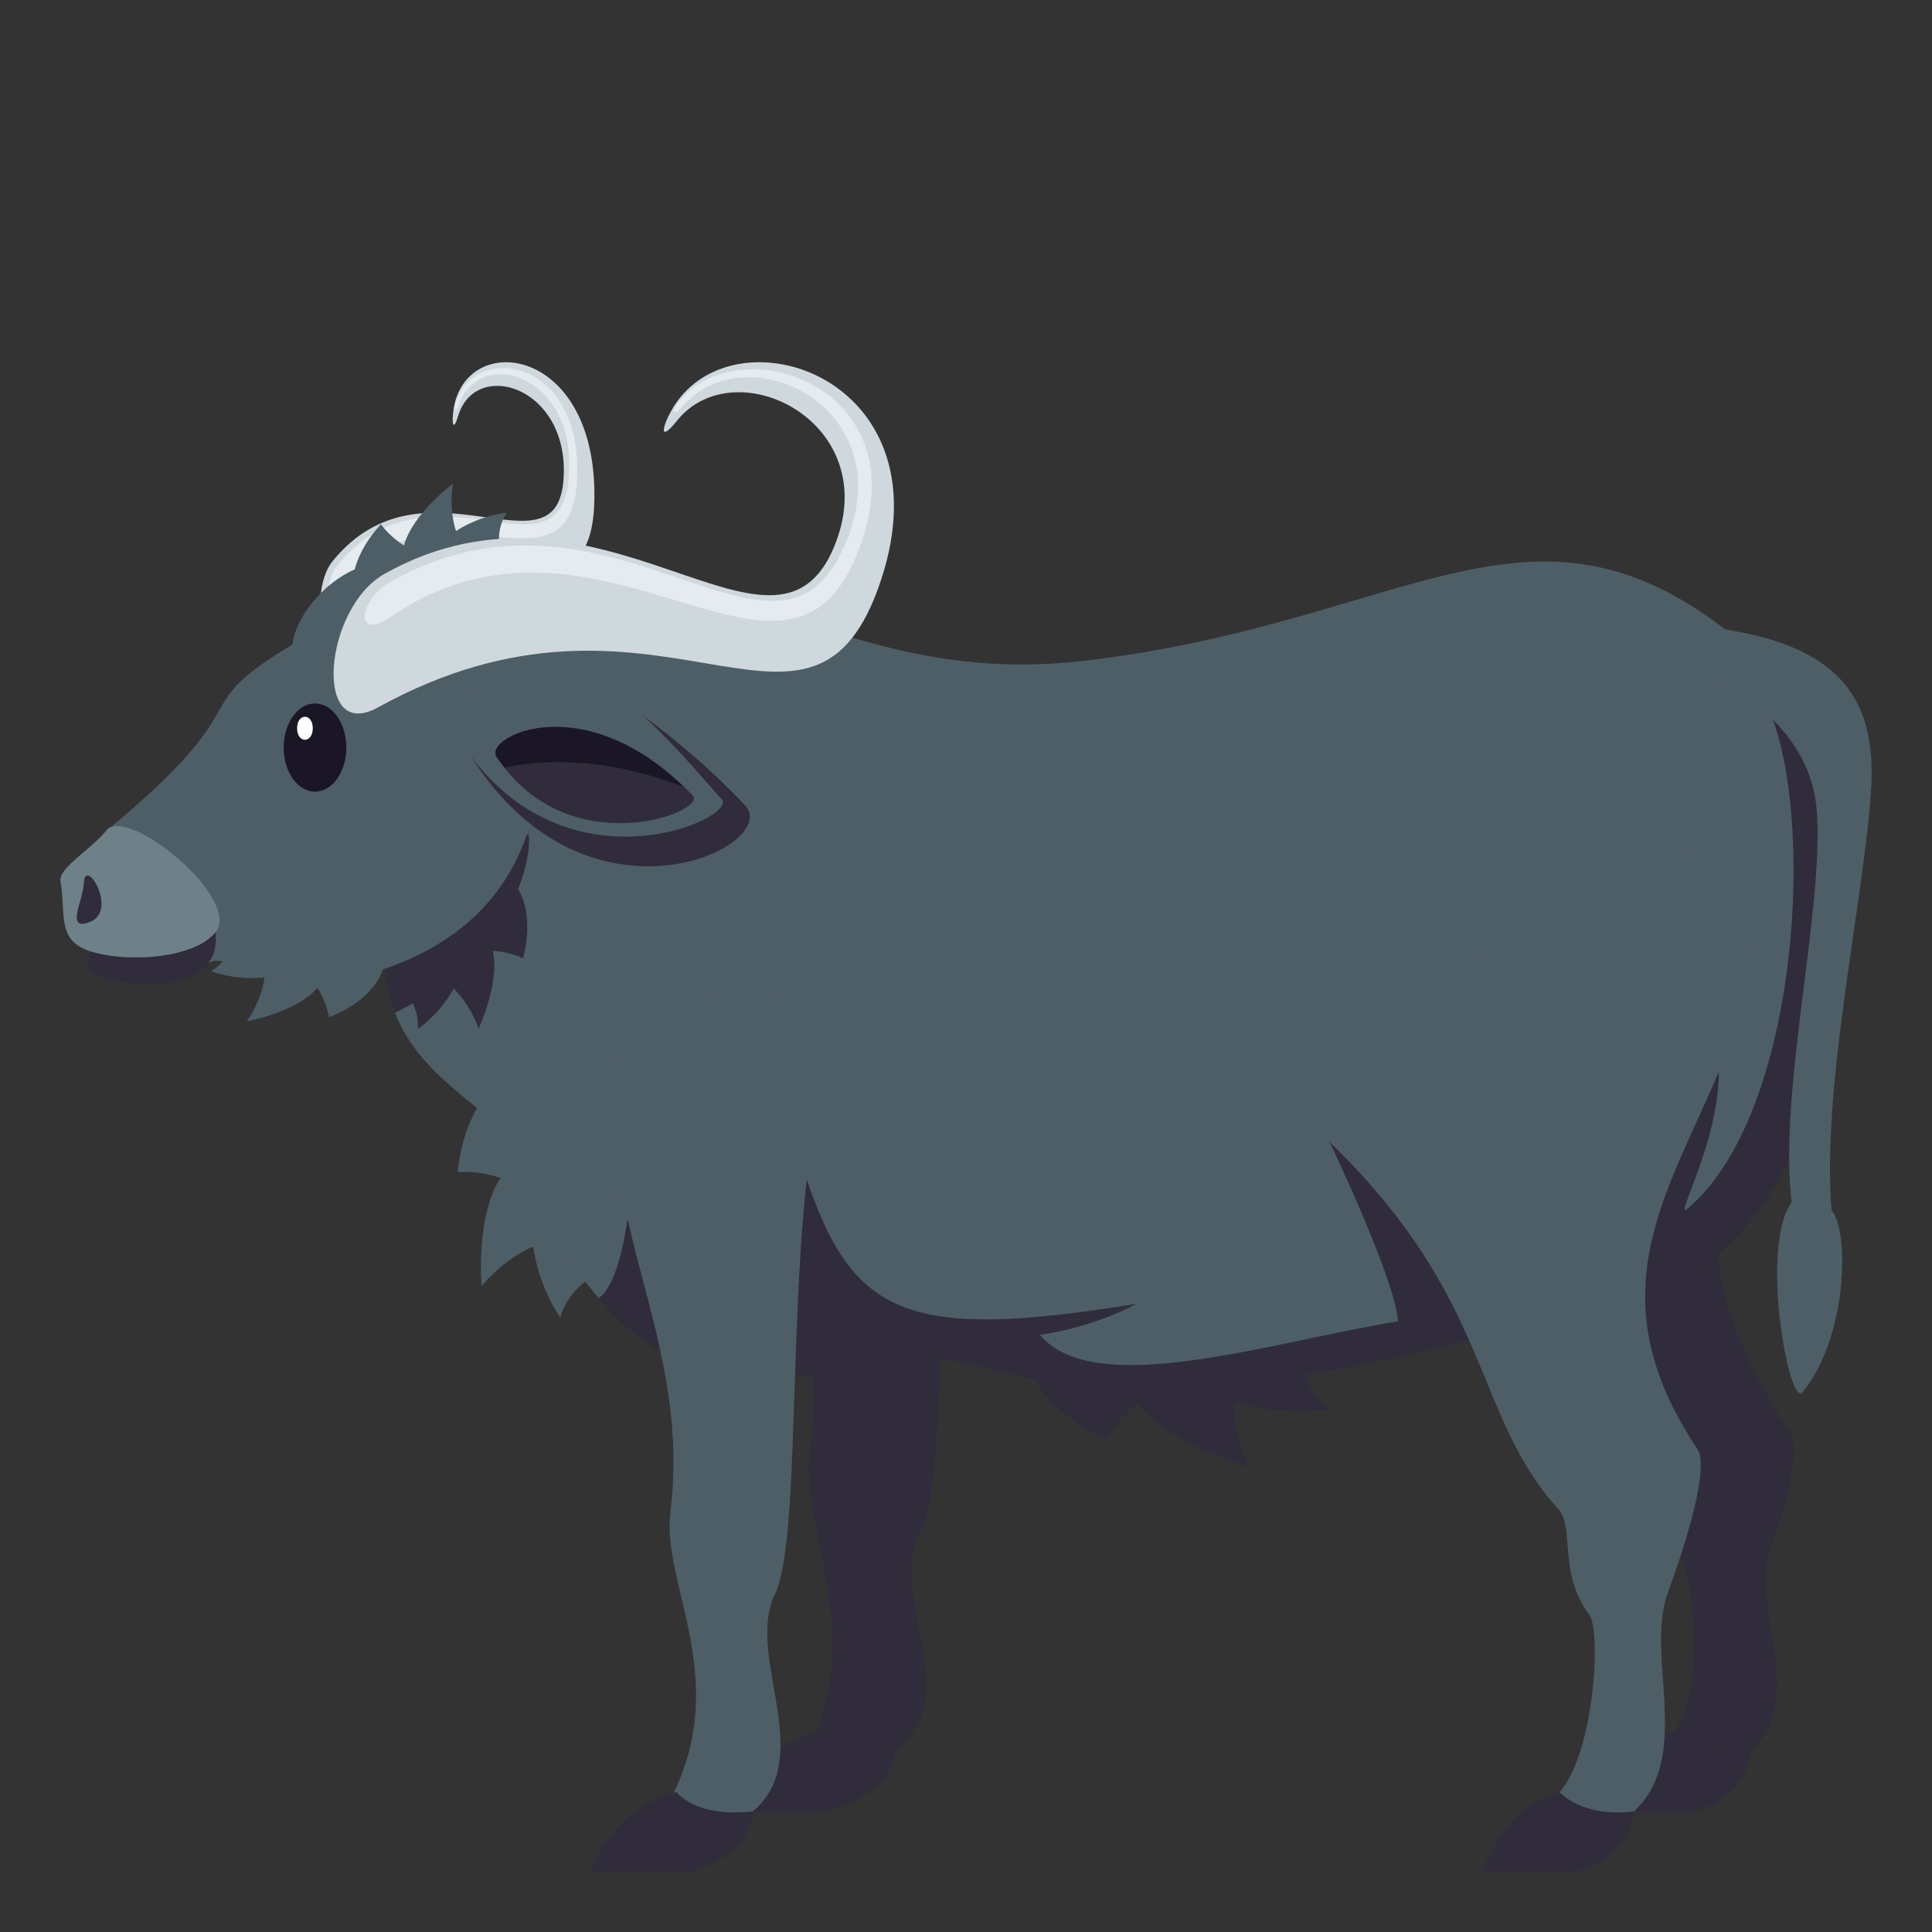 <svg xmlns="http://www.w3.org/2000/svg" width="64" height="64"><rect width="100%" height="100%" fill="#333333" stroke="none"/><path fill="#CFD8DD" d="M11.013 18.595c-.859 1.062-.234 4.118.686 2.999 3.909-4.758 7.912-.449 7.99-5.051.088-5.121-4.293-5.621-4.669-2.956-.063.46-.003.726.159.187.574-1.902 3.644-.982 3.494 2.02-.173 3.518-4.629-.94-7.66 2.801z"/><path fill="#E6EBEF" d="M11.169 18.735c-.462.57-.27 1.504.191.806 2.724-4.128 7.444.528 7.744-3.503.313-4.197-3.424-4.747-4.012-2.671-.063.224-.008.366.104.046.688-1.996 4.016-.992 3.633 2.521-.376 3.461-4.63-.94-7.66 2.801z"/><path fill="#4E5E67" d="M12.687 32.086c-.346 1.123-1.789 1.609-1.789 1.609-.084-.517-.383-.972-.383-.972-.715.822-2.337 1.109-2.337 1.109.515-.738.585-1.454.585-1.454a4.07 4.07 0 0 1-1.766-.204 1.664 1.664 0 0 0 .762-1.214l4.928 1.126zm3.959 3.731c-1.357.867-1.481 3.015-1.481 3.015.71-.064 1.417.186 1.417.186-.83 1.268-.629 3.592-.629 3.592.789-.964 1.707-1.311 1.707-1.311a5.957 5.957 0 0 0 .898 2.35c.332-1.132 1.329-1.467 1.329-1.467l-3.241-6.365z"/><path fill="#302C3B" d="M34.082 45.035c.207 1.619 2.58 2.665 2.58 2.665.334-.679 1.023-1.218 1.023-1.218.966 1.311 3.727 2.134 3.727 2.134-.643-1.142-.513-2.133-.513-2.133 1.617.41 3.189.196 3.189.196-1.099-.795-.907-1.854-.907-1.854l-9.099.21zm13.377-9.13c5.342 5.233 7.162 14.261 8.205 15.659.426.564.904 4.831-.365 5.936-.363.326 1.869 1.105 2.27.846 2.65-1.736.284-4.913 1.118-7.17.296-.811 1.046-3.071.583-3.77-6.016-9.213 1.305-10.53.879-18.47-.223-4.103-15.538 4.196-12.69 6.969z"/><path fill="#302C3B" d="M55.434 57.354c-1.922.541-2.547 2.65-2.547 2.65h3.256s1.709-.406 1.873-2.007c-1.741.214-2.582-.643-2.582-.643zm-30.3-22.147c-.044 4.904 2.409 7.633 1.695 12.877-.322 2.367 1.689 5.751.158 9.416-.203.487 1.629 1.105 2.127.846 3.297-1.736.165-5.356 1.361-7.555 1.088-2.008.289-12.213 1.853-17.208 1.199-3.823-7.159-2.48-7.194 1.624z"/><path fill="#302C3B" d="M27.158 57.354c-2.392.541-3.17 2.65-3.17 2.65h3.354s2.125-.406 2.331-2.007c-2.168.214-2.515-.643-2.515-.643z"/><path fill="#4E5E67" d="M12.826 32.489c.416 3.281 3.893 4.206 4.535 6.009 3.723 10.466 11.221 6.169 13.332 6.057 3.057-.18 3.665 2.594 12.495.733 3.584-.756 11.775-1.771 14.303-4.579 3.941-4.374 4.195-15.817.828-18.876-7.273-6.605-11.213-1.252-22.389.055-7.713.901-11.1-3.479-15.678-1.63-2.088.856-5.779.819-7.426 2.433-1.696 1.656-.305 7.364 0 9.798z"/><path fill="#302C3B" d="M19.833 42.998c1.143-.768 1.217-5.876 1.217-5.876s.514 4.534 1.469 7.872c0 0-1.343-.31-2.686-1.996zm24.202-5.185s2.125 4.402 2.283 5.957c-4.115.655-10.067 2.635-11.869.447 0 0 1.633-.192 3.197-1.026-7.932 1.285-9.542.35-11.163-4.86 0 0-.58 4.511-.422 7.16 2.141.439 3.797-1.003 6.537-.191 6.973 2.086 17.559-1.347 17.559-1.347-.348-.398-3.639-5.68-6.122-6.14zm12.569-4.006c1.209 2.542-1.267 6.701-.719 6.245 3.912-3.26 4.35-14.104 2.399-17.153 3.337-.284 5.03 17.904-4.438 20.208-.582.141-.075-6.504 2.758-9.3z"/><path fill="#4E5E67" d="M44.131 37.914c5.344 5.22 4.65 8.952 7.49 12.076.553.608-.02 2.107 1.023 3.495.426.575.148 4.917-1.121 6.022-.363.327 1.756 1.104 2.156.846 2.65-1.736.744-5.346 1.578-7.613.295-.799 1.443-4.037.971-4.741-5-7.457 2.467-11.077 2.039-19.016-.22-4.106-16.982 6.146-14.136 8.931z"/><path fill="#302C3B" d="M51.66 59.361C49.738 59.902 49.113 62 49.113 62h3.143s1.709-.395 1.873-1.996c-1.742.215-2.469-.643-2.469-.643z"/><path fill="#4E5E67" d="M52.887 20.581c6.52 0 9.318 1.247 9.102 5.438-.189 3.676-1.813 10.514-1.25 14.687.041.307-1.281-.163-1.332-.469-.617-3.704 1.055-10.09.77-13.441-.472-5.555-10.808-6.215-7.29-6.215z"/><path fill="#4E5E67" d="M59.406 39.764c-1.158 1.335-.145 6.896.299 6.36 1.477-1.762 1.572-5.295.98-6.019-.115-.14-1.16-.476-1.279-.341zm-39.074-3.278c-.037 4.893 2.514 8.387 1.875 13.631-.288 2.368 2.014 5.488.05 9.391-.228.451 1.751 1.104 2.197.846 2.952-1.736.149-5.356 1.221-7.557.976-2.006.259-12.212 1.659-17.206 1.074-3.834-6.969-3.221-7.002.895z"/><path fill="#302C3B" d="M22.407 59.361C20.264 59.902 19.568 62 19.568 62h3.297s1.904-.395 2.088-1.996c-1.942.215-2.546-.643-2.546-.643z"/><path fill="#4E5E67" d="M9.686 21.35c-3.688 2.217-.886 1.779-6.028 6.061-.581.483-1.863 3.522-.613 4.12-.079.406.166.881.576.779.674-.158 2.145.36 3.328-.43.57-.383 2.527 1.455 6.987-.158 2.557-.924 7.317-7.43 5.757-9.788-1.436-2.169-3.133-3.226-5.444-2.893-2.146-1.376-4.406.911-4.563 2.309z"/><path fill="#302C3B" d="M7.142 30.876c.204 1.952-2.389 1.907-3.704 1.523-1.19-.361-.531-2.165 3.704-1.523z"/><path fill="#6E8189" d="M3.53 27.504c.677-.834 4.484 2.256 3.612 3.372-.648.836-2.781 1.039-4.098.654-1.189-.359-.847-1.206-1.041-2.345-.073-.429 1.029-1.06 1.527-1.681z"/><path fill="#302C3B" d="M2.776 29.264c-.023.586-.631 1.602.21 1.274.938-.371-.174-2.209-.21-1.274z"/><path fill="#1A1626" d="M11.473 24.769c0 .8-.464 1.454-1.038 1.454s-1.037-.654-1.037-1.454c0-.812.463-1.466 1.037-1.466s1.038.655 1.038 1.466z"/><path fill="#FFF" d="M10.361 24.125c0 .508-.519.508-.519 0s.519-.507.519 0z"/><path fill="#302C3B" d="M17.511 27.663c-.094-.474-.391 2.932-4.741 4.421.007.789.32 1.466.32 1.466 4.156-2.087 4.527-5.356 4.421-5.887z"/><path fill="#302C3B" d="M15.613 25.072c3.869 6.115 10.294 2.937 9.076 1.614-.896-.966-3.445-3.409-6.478-4.86-.338-.146-3.013 2.577-2.598 3.246z"/><path fill="#4E5E67" d="M15.212 24.489c3.355 5.306 9.271 2.611 8.698 1.99-.896-.968-3.069-3.783-6.101-5.235-.337-.147-3.013 2.577-2.597 3.245z"/><path fill="#302C3B" d="M16.449 25.069c2.366 3.599 7.022 1.828 6.496 1.279-3.539-3.695-6.934-1.928-6.496-1.279z"/><path fill="#1A1626" d="M16.447 25.069c.081.131.179.236.267.355 1.572-.32 3.613-.26 5.932.643-3.431-3.302-6.624-1.629-6.199-.998z"/><path fill="#4E5E67" d="M11.707 19.614c-.174-1.164.914-2.248.914-2.248.297.426.763.702.763.702.286-1.06 1.619-2.044 1.619-2.044-.143.895.103 1.568.103 1.568.793-.525 1.674-.607 1.674-.607-.449.719-.16 1.432-.16 1.432l-4.913 1.197z"/><path fill="#302C3B" d="M17.079 29.331c.697.941.245 2.417.245 2.417-.461-.23-1-.248-1-.248.242 1.069-.472 2.577-.472 2.577-.292-.854-.823-1.33-.823-1.33-.453.845-1.19 1.341-1.19 1.341.06-.849-.528-1.336-.528-1.336l3.768-3.421z"/><path fill="#CFD8DD" d="M12.741 19.008c-2.028 1.137-2.386 5.621-.224 4.428 9.193-5.076 14.209 2.463 16.552-3.89 2.608-7.07-4.901-9.473-6.841-5.923-.334.614-.354 1.006.191.322 1.928-2.416 6.914.059 5.213 4.166-1.992 4.812-7.738-3.111-14.891.897z"/><path fill="#E6EBEF" d="M12.949 19.263c-1.088.61-1.194 1.981-.045 1.192 6.795-4.665 12.912 3.638 15.375-1.84 2.563-5.699-3.781-7.92-5.816-5.27-.221.286-.189.506.16.104 2.172-2.501 7.578.191 5.218 4.916-2.326 4.655-7.74-3.111-14.892.898z"/></svg>